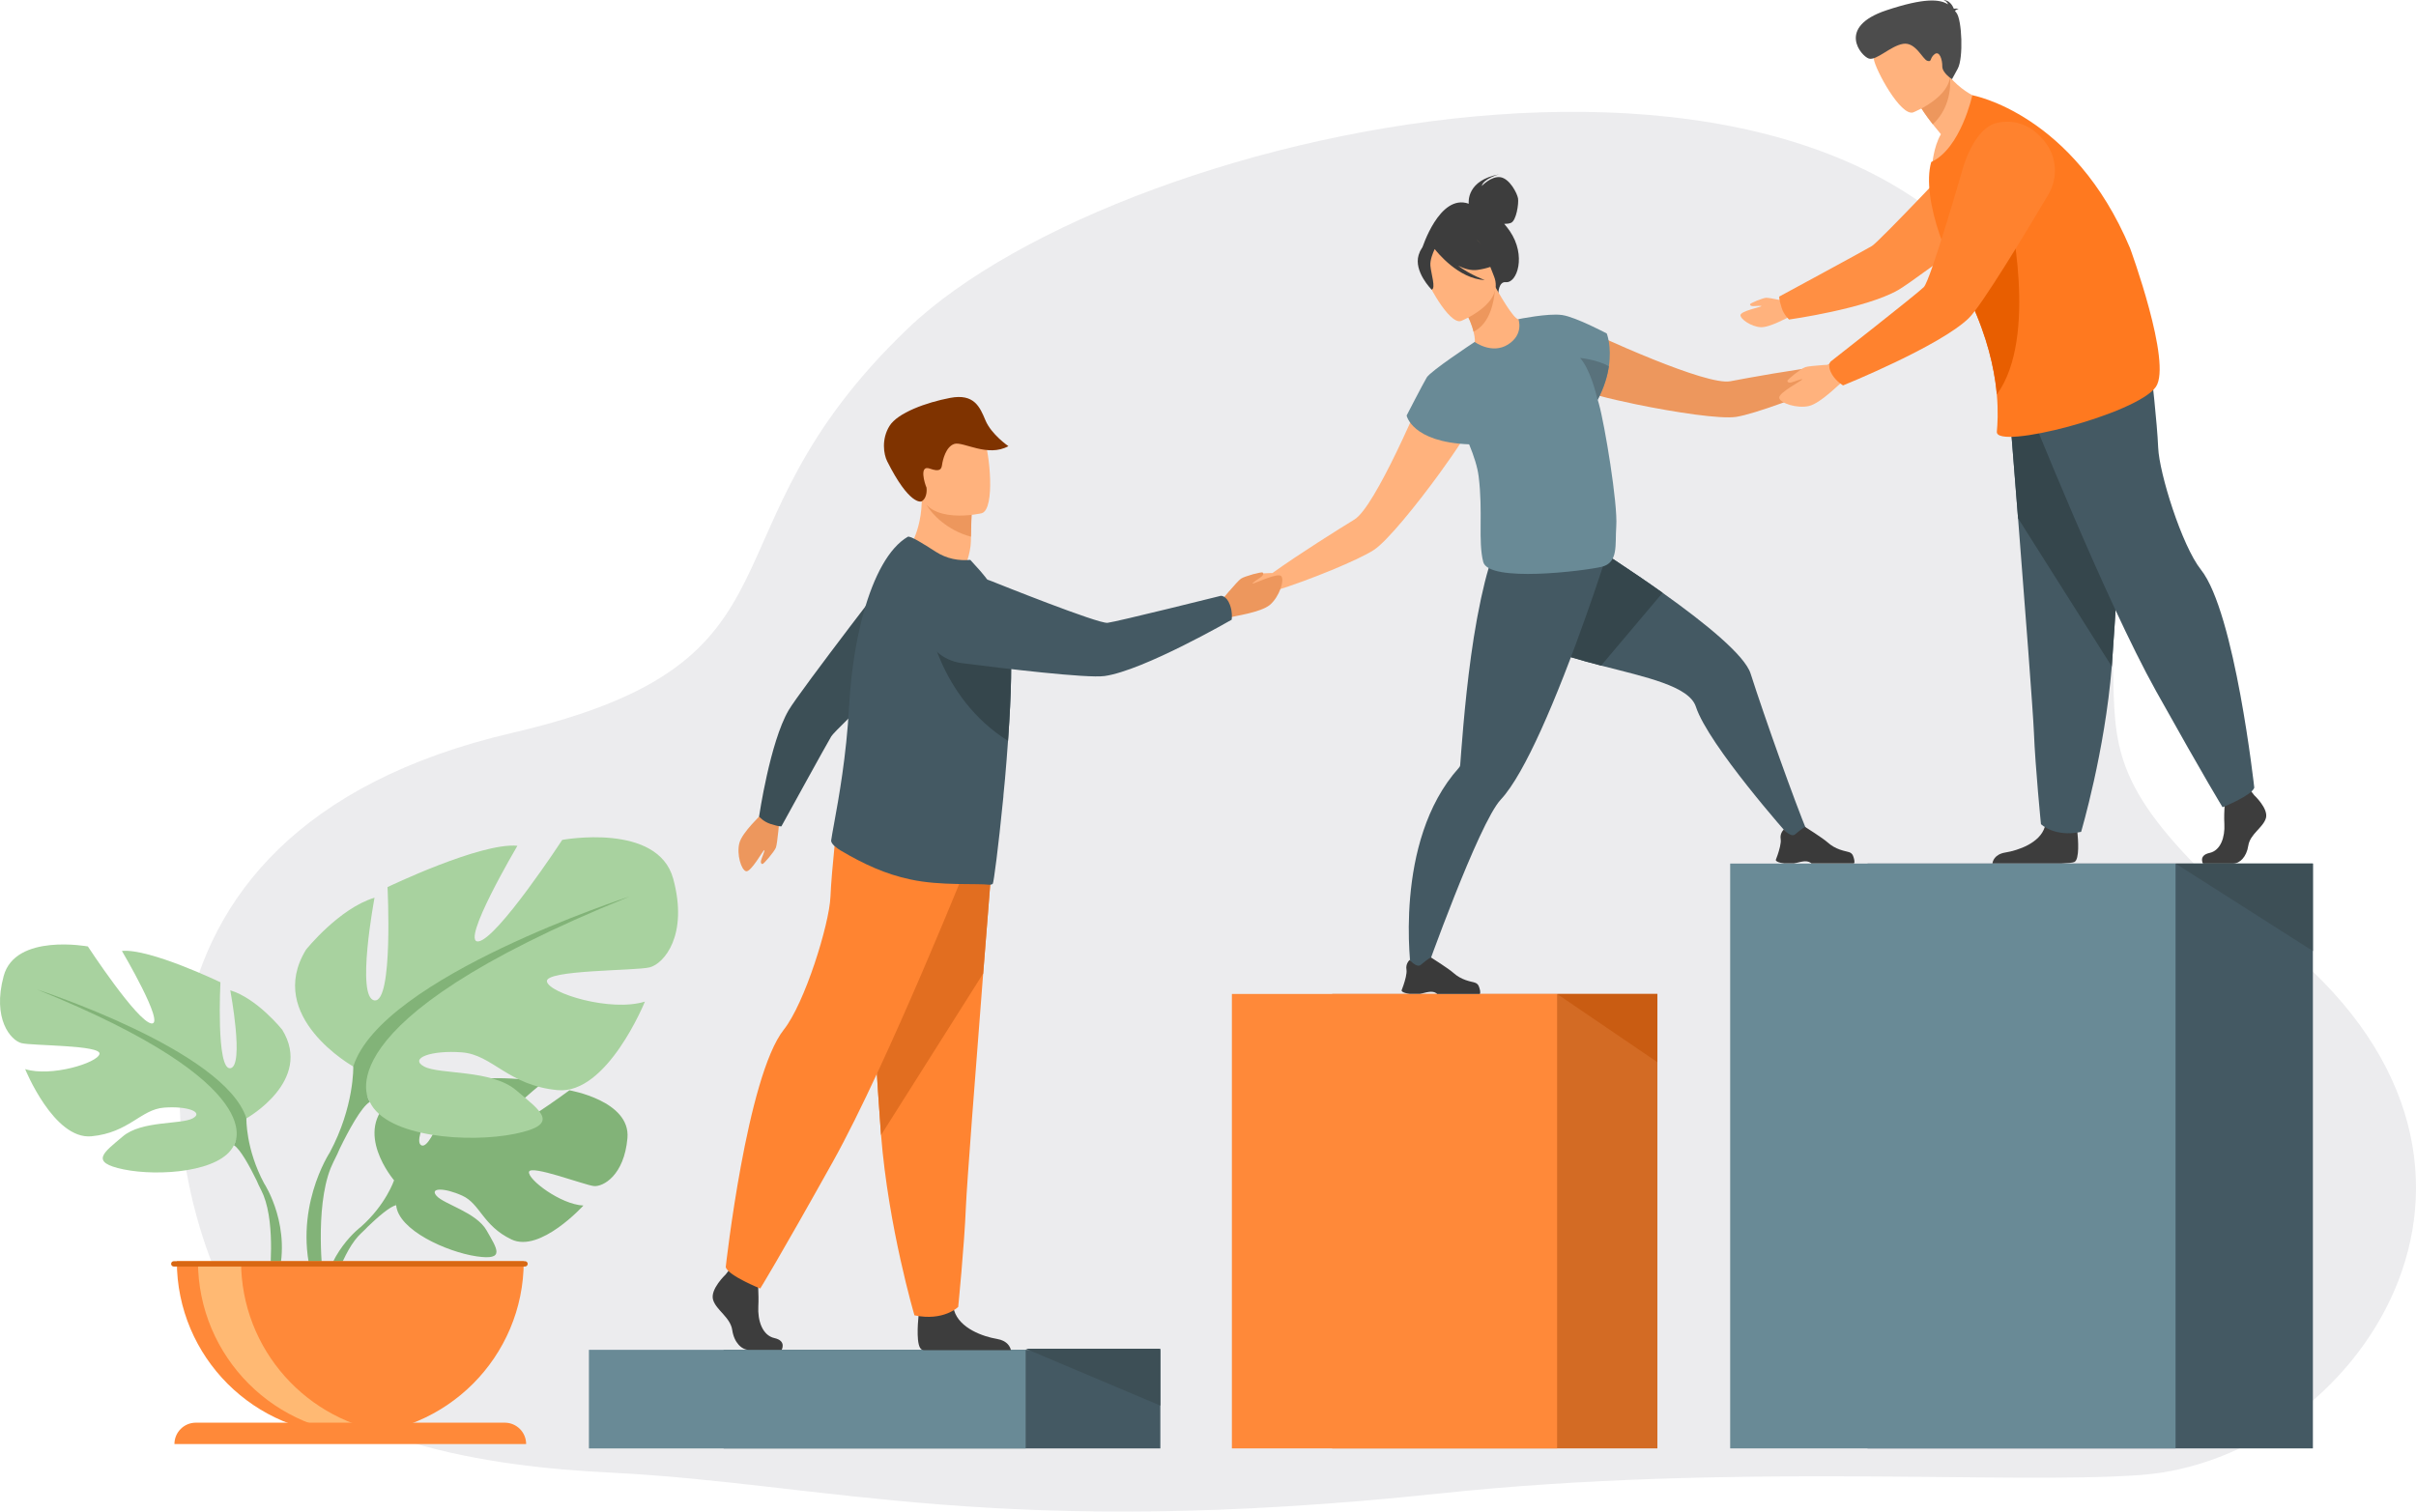<?xml version="1.0" encoding="UTF-8" standalone="no"?>
<svg xmlns="http://www.w3.org/2000/svg" id="Ebene_2" viewBox="0 0 2233.92 1398.05">
  <g id="_Layer_">
    <path d="m228.87,1234.29c-82.13-128.26-149.4-464.85,244.63-556.44,286.73-66.65,166.11-183.17,366.25-374.32,200.14-191.15,900.06-343.87,1049.04,25.25,148.97,369.12-48.08,318.64,226.96,549.36,246.53,206.8,61.09,471.21-135.82,486.02-121.32,9.13-380.14-11.31-647.6,17.02-409.43,43.37-568.26-9.43-768.46-19.2-108.83-5.31-270.44-26.89-334.98-127.7Z" style="fill:#ececee;"/>
    <rect height="91.19" style="fill:#445963;" width="403.85" x="669.05" y="1248.44"/>
    <rect height="91.2" style="fill:#698a96;" width="403.84" x="544.53" y="1248.44"/>
    <rect height="420.31" style="fill:#d36b24;" transform="translate(2764.25 2258.91) rotate(180)" width="300.71" x="1231.77" y="919.3"/>
    <rect height="420.31" style="fill:#ff8939;" transform="translate(2578.81 2258.91) rotate(180)" width="300.71" x="1139.05" y="919.3"/>
    <polygon points="1439.76 919.3 1532.48 982.41 1532.48 919.3 1439.76 919.3" style="fill:#c95c12;"/>
    <path d="m526.5,1008.4s-56.24,41.82-67.2,39.28c-10.97-2.54,41.1-45.14,41.1-45.14-19.59-9.42-80.49-3.51-80.49-3.51,0,0-20.29,65.42-30.29,60.26-10-5.16,20.92-57.01,20.92-57.01-21.82-1.32-48.58,14.89-48.58,14.89-36.64,28.93,2.41,74.49,2.41,74.49,0,0-7.52,22.52-30.66,43.03,0,0-33.04,24.44-35.34,68.1l6,.54s9.51-40.67,26.79-59.9c.67-.7,1.65-1.7,2.85-2.91,2.82-2.61,4.79-4.56,6.11-6.02,8.6-8.26,20.48-18.79,26.21-19.81,0,0-.29-1.05-.24-2.88.08.92.16,1.87.24,2.88,1.96,23.02,46.63,43.13,74.11,47.26,27.48,4.13,18.98-7.16,9.52-23.91-9.47-16.75-39.43-24.24-46.27-31.96-6.84-7.71,7.3-7.73,23.85-.17,16.55,7.56,18.82,27.72,45.38,40.44,26.56,12.72,66.52-31.35,66.52-31.35-21.17-1.07-51.39-24.06-50.3-31.09,1.09-7.03,51.31,12.13,59.89,13.05,8.58.92,28.12-9.76,31.14-44.34,3.02-34.58-53.66-44.22-53.66-44.22Z" style="fill:#82b378;"/>
    <path d="m227.83,1034.37s62.11-34.78,33.13-81.99c0,0-23.19-28.99-48.03-36.44,0,0,13.25,70.4,0,72.05-13.25,1.66-9.11-79.5-9.11-79.5,0,0-65.43-31.47-91.1-28.99,0,0,40.58,68.74,27.33,67.08-13.25-1.66-58.8-71.22-58.8-71.22,0,0-67.08-12.42-77.85,27.33-10.77,39.75,6.62,59.63,16.56,62.11,9.94,2.48,73.71,1.66,72.05,9.94-1.66,8.28-44.72,21.53-68.74,14.08,0,0,26.5,65.43,61.29,62.11,34.78-3.31,45.55-24.85,67.08-26.5,21.53-1.66,37.27,4.14,26.5,9.94-10.77,5.8-47.21,1.9-64.6,16.68-17.39,14.79-31.47,23.9.83,30.52,32.3,6.63,90.27,2.48,101.86-22.36l11.59-24.84Z" style="fill:#a8d29f;"/>
    <path d="m244.39,1094.82c-17.39-32.3-16.56-60.46-16.56-60.46-19.88-62.94-193.79-119.26-193.79-119.26,221.12,89.44,182.2,144.1,182.2,144.1,5.96,3.48,14.89,20.05,21.1,32.77.88,2.16,2.28,5.16,4.36,9.22h0c.84,1.84,1.52,3.34,1.98,4.39,11.38,28.49,5.35,77.68,5.35,77.68l6.9,1.85c15.29-49.58-11.53-90.31-11.53-90.31Z" style="fill:#82b378;"/>
    <path d="m326.65,986.39s-81.88-45.85-43.67-108.08c0,0,30.57-38.21,63.32-48.03,0,0-17.47,92.79,0,94.98,17.47,2.18,12.01-104.8,12.01-104.8,0,0,86.24-41.48,120.09-38.21,0,0-53.49,90.61-36.03,88.43,17.47-2.18,77.51-93.88,77.51-93.88,0,0,88.43-16.38,102.62,36.03,14.19,52.4-8.73,78.6-21.83,81.88-13.1,3.28-97.16,2.18-94.98,13.1s58.95,28.38,90.61,18.56c0,0-34.93,86.24-80.78,81.88-45.85-4.37-60.04-32.75-88.43-34.93-28.38-2.18-49.13,5.46-34.93,13.1,14.19,7.64,62.23,2.5,85.15,21.99,22.92,19.49,41.48,31.5-1.09,40.23-42.57,8.73-118.99,3.28-134.28-29.48l-15.28-32.75Z" style="fill:#a8d29f;"/>
    <path d="m582.1,829.19s-229.25,74.23-255.45,157.2c0,0,1.09,37.12-21.83,79.69,0,0-35.35,53.69-15.2,119.04l9.1-2.44s-7.95-64.84,7.06-102.39c.61-1.38,1.5-3.37,2.61-5.79h0c2.74-5.36,4.58-9.31,5.75-12.16,8.17-16.76,19.95-38.61,27.81-43.19,0,0-51.31-72.05,240.17-189.95Z" style="fill:#82b378;"/>
    <path d="m323.89,1326.85c88.58,0,160.38-71.81,160.38-160.38H163.51c0,88.58,71.81,160.38,160.38,160.38Z" style="fill:#ff8939;"/>
    <path d="m363.35,1325.62c-6.52.81-13.17,1.23-19.93,1.23-88.57,0-160.37-71.81-160.37-160.38h39.84c0,81.83,61.28,149.34,140.46,159.16Z" style="fill:#ffb973;"/>
    <path d="m466.7,1315.82H181.08c-10.93,0-19.79,8.86-19.79,19.79h325.2c0-10.93-8.86-19.79-19.79-19.79Z" style="fill:#ff8939;"/>
    <path d="m485.46,1166.47H160.69c-1.36,0-2.46,1.1-2.46,2.46s1.1,2.46,2.46,2.46h324.77c1.36,0,2.46-1.1,2.46-2.46s-1.1-2.46-2.46-2.46Z" style="fill:#d86713;"/>
    <path d="m1708.06,325.91c-4.65-.71-18.66,12.25-18.66,12.25h0c-29.91,3.46-73.65,11.4-89.39,14.43-11.16,2.15-41.17-8.08-70.49-19.83-34.87-13.98-68.75-30.1-68.75-30.1-19.35-.99-41.32,34.31-2.08,56.76,5.99,3.43,28.5,9.27,54.41,14.61h0c35.75,7.36,77.98,13.76,92.36,11.51,16.7-2.61,63.97-19.9,92.09-33.15h0s.03-.01.07-.03c.11-.05.21-.1.31-.15,1.69-.79,8.57-3.85,13.16-3.58,5.27.31,17-9.33,17.36-11.9.36-2.57-15.75-10.1-20.4-10.81Z" style="fill:#ed975d;"/>
    <path d="m1671.54,770.59l-16.47,3.35s-75.37-84.68-87-120.32c-6.22-19.04-46.01-27.27-87.6-38.02-36.19-9.36-73.74-20.63-91.68-42.63-38.55-47.26,24.21-105.34,24.21-105.34,0,0,66.72,39.66,124.29,80.62,40.23,28.63,75.99,57.9,81.38,74.72,13.08,40.91,40.84,118.67,52.87,147.62Z" style="fill:#445963;"/>
    <path d="m1649.5,798.53h9.26c3.1-.49,5.39-1.39,8.58-1.8,4.83-.63,7.06,1.35,7.5,1.8.06.06.09.09.09.09h39.35c.99-1.41.04-4.69-.89-7.1-.63-1.64-1.99-2.88-3.68-3.37-4.17-1.21-12.4-2.29-19.93-9.11-4.24-3.83-20.47-14.08-20.47-14.08l-.09-.02c-.36,0-2.05.53-9.44,6.76-3.82,3.22-10.32-4.54-10.32-4.54,0,0-1.22,1.01-2.13,2.89-.73,1.49-1.27,3.53-.85,6.04.59,3.55-1.31,10.14-2.82,14.59-.92,2.7-1.69,4.62-1.69,4.62,0,0-.44,2.22,7.53,3.22Z" style="fill:#3a3a3a;"/>
    <path d="m1537.29,548.25l-56.82,67.35c-36.19-9.36-73.74-20.63-91.68-42.63-38.55-47.26,24.21-105.34,24.21-105.34,0,0,66.72,39.66,124.29,80.62Z" style="fill:#35464c;"/>
    <path d="m1485.66,513.08s-4.58,14.44-12.04,36.17c-9.43,27.48-23.47,66.6-38.71,102.88-3.35,7.97-6.75,15.81-10.18,23.36-12.67,27.92-25.64,51.85-37.05,64.02-20.52,21.87-70.39,162.43-70.39,162.43l-12.43-3.44s-17.33-120.03,44.05-188.33c.66-.73,1.17-1.57,1.24-2.55,0,0,0-.02,0-.03.82-10.11,3.74-55.39,10.09-101.26,1.56-11.26,3.33-22.54,5.32-33.35.12-.69.26-1.38.38-2.06,9.34-50,18.28-72.24,29.82-83.42l84.86,24.16,5.02,1.43Z" style="fill:#445963;"/>
    <path d="m1303.48,919.2h9.26c3.1-.49,5.39-1.39,8.58-1.8,4.83-.63,7.06,1.35,7.5,1.8.06.06.09.09.09.09h39.35c.99-1.41.04-4.69-.89-7.1-.63-1.64-1.99-2.88-3.68-3.37-4.17-1.21-12.4-2.28-19.93-9.1-4.24-3.83-20.47-14.09-20.47-14.09l-.09-.02c-.36,0-2.05.53-9.44,6.76-3.82,3.22-10.32-4.54-10.32-4.54,0,0-1.22,1.01-2.13,2.89-.73,1.48-1.27,3.53-.84,6.04.59,3.55-1.31,10.14-2.82,14.59-.92,2.7-1.69,4.62-1.69,4.62,0,0-.44,2.23,7.53,3.22Z" style="fill:#3a3a3a;"/>
    <path d="m1321.68,349.83s-14.2,34.74-30.57,68.55c-13.77,28.43-29.07,56.2-38.77,62.12-13.68,8.36-51.36,31.93-75.81,49.51,0,0-19.08-.14-22.04,3.51-2.96,3.65-9.8,20.06-7.81,21.72,2,1.66,17.16.89,20.85-2.89,3.21-3.29,10.37-5.66,12.15-6.21.11-.03.22-.07.33-.1.05-.01.08-.02.08-.02h0c29.71-9.14,76.3-28.18,90.4-37.49,12.14-8.02,39.07-41.18,60.54-70.69h0c15.57-21.4,28.27-40.87,30.39-47.44,13.9-43.01-26.11-54.32-39.75-40.56Z" style="fill:#ffb27d;"/>
    <path d="m1395.94,213.62c-1.69-2.46-3.39-4.63-5.09-6.57,2.1.04,4.38-.16,6.27-.94,4.98-2.06,7.26-17.88,6.51-22.58-.75-4.69-7.67-18.26-16.21-19.62-8.54-1.35-17.36,8.13-17.36,8.13,1.58-6.84,16.02-10.79,16.02-10.79-29.75,5.49-28.24,25.33-28.03,27.16-27.24-9.7-43.22,41.59-43.22,41.59l70.55,41.57s.18-11.33,6.92-10.6c10.5,1.14,19.23-24.64,3.65-47.35Z" style="fill:#3d3d3d;"/>
    <path d="m1400.43,321.24c-16.19,7.63-37.67-3.36-37.55-3.48,1.39-1.39.9-5.54-.37-10.98-1.27-5.67-4.28-13.41-9.83-22.66-1.16-1.97-2.31-3.93-3.7-6.01l1.85-.69,31.45-12.6s5.09,9.13,10.41,17.46c4.51,6.94,9.25,13.18,11.33,12.95.12-.12,20.93,14.22-3.58,26.02Z" style="fill:#ffb27d;"/>
    <path d="m1382.28,267.93c-.81,11.21-4.62,31.45-19.77,38.85-1.27-5.67-4.28-13.41-9.83-22.66l29.6-16.19Z" style="fill:#ed975d;"/>
    <path d="m1350.84,296.89s40.94-16.14,30.5-41.48c-10.44-25.34-12.19-44.49-38.77-35.26-26.58,9.23-27.65,20.98-26.22,30.29,1.43,9.31,23.57,50,34.49,46.45Z" style="fill:#ffb27d;"/>
    <path d="m1366.11,249.63c18.9-2.67,24.42-10.31,24.42-10.31,0,0-17.41-5-27.64-22.05,0,0-21.25-7.17-37,4.81-.96,1.25-1.65,2.71-1.99,4.44-3.61-1.18-9.04-.88-12.17,9.33-4.71,15.32,12.03,32.06,12.03,32.06,4.06-1.15-.52-14.8-1.16-22.09-.47-5.36,2.42-12.23,3.98-15.49,2,2.6,21.95,27.66,46.3,28.66,0,0-12.86-4.46-24.57-13.19,5.82,2.86,12.01,4.65,17.79,3.83Z" style="fill:#3d3d3d;"/>
    <path d="m1478.39,373.45c-.35-1.22-.72-2.49-1.11-3.79,6.08-11.62,9.07-22.1,10.33-30.96,2.78-18.73-1.96-30.29-1.96-30.29,0,0-28.4-15.06-40.94-16.98-.05-.02-.11-.04-.16-.05-.15-.02-.32-.04-.5-.05-12.66-1.75-40.06,3.85-40.06,3.85,0,0,5.29,14.07-9.63,23.46-14.91,9.38-30.84-2.4-30.84-2.4-.48.32-.99.68-1.52,1.05,0,0,0,0,0,0,0,0-39.24,25.89-42.77,31.81-3.52,5.92-18.62,35.21-18.62,35.21,0,0,4.79,24.6,57.8,26.65,4.36,10.57,7.69,20.88,8.78,29.48,4.21,33.39-.68,59.72,4.23,79.21,4.91,19.49,93.36,8.38,109.38,4.63,16.02-3.75,12.41-20.85,13.65-37.47,1.55-20.88-10.84-94.93-16.06-113.35Z" style="fill:#698a96;"/>
    <path d="m1487.61,338.7c-1.27,8.9-4.28,19.42-10.41,31.1-1.39-6.13-7.05-28.56-16.19-38.73,0,0,15.38,1.39,26.59,7.63Z" style="fill:#59727c;"/>
    <path d="m1127.46,557.51s16.48-19.97,20.03-22.33c3.55-2.36,19.11-6.5,20-5.67.89.83.93,2.04-1,3.74-1.93,1.7-9.29,6-8.24,6.48,1.05.48,23.26-10.57,26.46-6.85,3.2,3.72-1.81,19.07-10.37,26.43s-34.1,10.5-35.71,11.52c-13.62,8.71-11.17-13.33-11.17-13.33Z" style="fill:#ed975d;"/>
    <path d="m837.33,511.39s23.67,28.09,53.82,16.34c0,0,6.49-15.69,6.58-27.25,0-1.42.03-2.8.05-4.11.16-13.02.6-20.33.6-20.33,0,0,0,0-.03,0-1.37-.57-46.09-18.93-46.05-17.41.77,35.22-14.97,52.76-14.97,52.76Z" style="fill:#ffb27d;"/>
    <path d="m856.79,467.03c4.31,7.99,19.11,23.63,40.99,29.34.16-13.02.6-20.33.6-20.33,0,0,0,0-.03,0-1.24-.33-42.84-11.36-41.56-9.01Z" style="fill:#ed975d;"/>
    <path d="m907.74,474.69s-50.29,11.82-57.17-19.61c-6.88-31.43-18-51.07,13.81-59.95,31.82-8.88,40.7,1.75,45.55,11.68,4.85,9.93,10.71,63.99-2.19,67.88Z" style="fill:#ffb27d;"/>
    <path d="m852.3,463.65c-.69.44-11.51,3.76-32-37.06-3.22-6.41-5.41-20.27,2.09-32.52,7.5-12.25,34.09-21.88,56.18-26.07,22.09-4.19,27.39,8.24,32.6,20.73,5.46,13.11,21.23,23.91,21.23,23.91-19.05,10.64-41.99-4.58-49.94-2.08-7.95,2.5-10.76,15.03-11.35,19.05-.6,4.01-1.51,7.35-11.51,3.76-10-3.59-4.52,14.17-2.92,17.56,0,0,1.36,9.04-4.37,12.71Z" style="fill:#7f3300;"/>
    <path d="m722.75,1248.44h-30.45c-6.38,0-13.48-6.48-15.25-18.33-1.78-11.87-14.9-18.33-17.74-28.04-2.84-9.71,11.71-23.37,11.71-23.37l2.43-3.17,2.53-3.3,24.12,5.75s.59,5.82.97,13.23c.26,5.35.4,11.54.1,16.97-.71,12.95,3.58,26.88,14.92,29.4,11.35,2.52,6.66,10.87,6.66,10.87Z" style="fill:#3d3d3d;"/>
    <path d="m934.73,1248.73h-80.71c-.77-.16-1.36-.33-1.71-.51-5.39-2.78-3.7-24.02-3.05-30.58.12-1.21.21-1.93.21-1.93,0,0,28.38-23.37,32.29-5.48.12.56.27,1.11.42,1.65h0c4.93,16.75,26.95,24.36,39.67,26.48,9.72,1.63,12.24,7.46,12.89,10.37Z" style="fill:#3d3d3d;"/>
    <path d="m918.46,781.98s-4.31,53.78-9.38,118.42c-6.89,87.82-15.17,195.68-15.99,216.11-1.42,35.48-7.1,92.24-7.1,92.24,0,0-13.47,13.48-40.44,7.8,0,0-24.03-81.02-30.9-166.75-.11-1.41-.21-2.82-.32-4.24-6.38-87.27-16.32-271.04-16.32-271.04l120.43,7.45Z" style="fill:#ff8431;"/>
    <path d="m918.46,781.98s-4.31,53.78-9.38,118.42l-94.42,149.41c-.11-1.41-.21-2.82-.32-4.24-6.38-87.27-16.32-271.04-16.32-271.04l120.43,7.45Z" style="fill:#e26e20;"/>
    <path d="m898.78,788.37s-77.69,194.76-128.78,286.29c-51.09,91.53-67.05,117.07-67.05,117.07,0,0-29.27-11.71-31.93-19.69,0,0,19.54-176.7,53.75-219.78,19.33-24.34,42.04-97.38,43.1-122.92,1.06-25.54,6.92-76.1,6.92-76.1l123.99,35.12Z" style="fill:#ff8431;"/>
    <path d="m720.89,755.93s-2.01,24.32-3.49,28.06c-1.47,3.73-11.3,15.31-12.43,15.15s-1.82-1.08-1.24-3.43c.58-2.36,3.96-9.64,2.89-9.45-1.07.19-12.32,20.7-16.79,19.54-4.48-1.16-8.86-15.74-6.19-26.04,2.67-10.3,20.75-26.47,21.44-28.13,5.86-14.07,15.82,4.3,15.82,4.3Z" style="fill:#ed975d;"/>
    <path d="m712.56,762.1c8.6,2.76,9.98,2.14,9.98,2.14,0,0,41.85-76.2,46.09-83.18,4.24-6.98,88.87-85.45,88.87-85.45l-21.75-81.1s-96.25,124.64-106.65,142.53c-17.18,29.55-27.24,98.2-27.24,98.2,0,0,3.94,4.7,10.7,6.87Z" style="fill:#3c4f56;"/>
    <path d="m934.86,627.44c-.3,16.66-1.27,35.38-2.57,54.39-.08,1.13-.16,2.26-.24,3.38-.84,11.78-1.74,23.59-2.78,35.1-.42,4.62-.86,9.18-1.32,13.66l-.07.6c-.04,1.68-.24,3.5-.43,5.16-4.24,43.13-8.69,77.2-9.52,77.72-.99.66-2.1.99-3.31.84-11.31-1.42-45.05,1.15-72.68-4.87-23.31-4.92-43.38-14.24-64.66-26.81-2.82-1.67-9.26-6.09-8.74-9.39.51-3.63,1.46-8.88,2.67-15.47,4.19-22.94,11.42-62.4,13.89-108.58.48-8.6,1.18-17.1,2.09-25.45,2.37-21.76,6.17-42.43,11.27-60.79,9.47-34.11,23.39-60.22,40.85-70.44,2.28-1.28,14.56,6.53,25.83,13.77,10.41,6.68,21.38,8.52,32.04,7.59l9.38,10.38c11.36,13.21,23.46,30.8,26.77,55.79.25,1.85.46,3.81.64,5.89.92,10.18,1.14,23.07.88,37.51Z" style="fill:#445963;"/>
    <path d="m934.86,627.44c-.3,16.66-1.27,35.38-2.57,54.39-.08,1.13-.16,2.26-.24,3.38-64.6-40.44-74.55-114.43-74.55-114.43,31.78,1.39,57.03,8.7,76.49,19.15.92,10.18,1.14,23.07.88,37.51Z" style="fill:#35464c;"/>
    <path d="m1137.26,559.5c-3.33-9.01-8.51-8.42-8.51-8.42,0,0-96.05,23.94-104.67,24.96-8.62,1.03-103.43-37.02-103.43-37.02,0,0-37.32-16.75-54.8-1.46-15.19,13.29-15.88,30.12-12.33,44.26,4.24,16.85,18.49,29.29,35.72,31.49,38.68,4.93,115.86,14.2,132.03,11.95,36-5.01,117.58-52.1,117.58-52.1,0,0,1.02-6.59-1.59-13.66Z" style="fill:#445963;"/>
    <g id="man">
      <path d="m2084.39,735.56s13.34,12.37,10.74,21.16c-2.6,8.79-14.65,14.65-16.27,25.39-1.63,10.74-8.14,16.6-14,16.6h-27.93s-4.31-7.56,6.1-9.84c10.42-2.28,14.34-14.9,13.69-26.62-.65-11.72.98-27.34.98-27.34l22.13-5.21,4.56,5.86Z" style="fill:#3d3d3d;"/>
      <path d="m1918.07,797.24c-1.35.68-6.11,1.15-12.64,1.46h-63.16c.21-1.88,1.68-8.58,12.01-10.24,11.67-1.9,31.88-8.68,36.39-23.6.15-.48.28-.97.39-1.46,3.58-15.95,29.61,4.88,29.61,4.88,0,0,.08.64.19,1.73.61,5.86,2.15,24.78-2.79,27.24Z" style="fill:#3d3d3d;"/>
      <path d="m1857.37,370.67s3.95,49.34,8.6,108.65c6.32,80.57,13.92,179.53,14.67,198.28,1.3,32.55,6.51,84.63,6.51,84.63,0,0,12.36,12.37,37.11,7.16,0,0,22.05-74.34,28.35-152.99.1-1.29.2-2.59.29-3.89,5.86-80.07,14.97-248.67,14.97-248.67l-110.49,6.83Z" style="fill:#445963;"/>
      <path d="m1857.37,370.67s3.95,49.34,8.6,108.65l86.63,137.07c.1-1.29.2-2.59.29-3.89,5.86-80.07,14.97-248.67,14.97-248.67l-110.49,6.83Z" style="fill:#35464c;"/>
      <path d="m1875.43,376.53s71.28,178.69,118.15,262.66c46.87,83.97,61.52,107.41,61.52,107.41,0,0,26.85-10.74,29.29-18.06,0,0-17.92-162.12-49.31-201.63-17.74-22.33-38.57-89.34-39.54-112.78-.98-23.43-6.35-69.82-6.35-69.82l-113.75,32.22Z" style="fill:#445963;"/>
      <path d="m1655.58,279.61s-19.33-4.42-22.59-4.2c-3.25.22-14.64,4.99-14.79,5.91-.15.92.39,1.67,2.35,1.81,1.97.13,8.44-.7,8.03.09-.41.78-19.06,4.45-19.26,8.2-.21,3.75,10.01,10.73,18.64,11.2,8.63.47,25.6-9.56,27.06-9.69,12.34-1.08.55-13.31.55-13.31Z" style="fill:#ffb27d;"/>
      <path d="m1647.3,284.52c-2.77-8.83-2.12-10.24-2.12-10.24,0,0,78.37-42.38,85.55-46.68,7.18-4.3,88.17-90.49,88.17-90.49l82.96,22.83s-128.38,97.79-146.78,108.33c-30.4,17.4-100.81,27.25-100.81,27.25,0,0-4.79-4.07-6.97-11.01Z" style="fill:#ff8f43;"/>
      <path d="m1844.03,95.22s-29.08,51.17-57.51,57.85c0,0,1.18-17.19,8.11-28.95-2.83-3.34-5.32-6.41-7.48-9.16-7.16-9.17-10.56-14.78-10.56-14.78l9.65-25.94,6.55-17.6c3.15,5.71,6.61,10.58,10.23,14.74,18.63,21.42,41.02,23.84,41.02,23.84Z" style="fill:#ffb27d;"/>
      <path d="m1803.01,71.38s3.47,25.64-15.87,43.58c-7.16-9.17-10.56-14.78-10.56-14.78l9.65-25.94c10.34-3.15,16.78-2.86,16.78-2.86Z" style="fill:#ed975d;"/>
      <path d="m1768.93,103.96s43.46-16.94,32.49-43.84c-10.97-26.9-12.74-47.2-40.95-37.52-28.21,9.68-29.38,22.13-27.9,32,1.48,9.87,24.78,53.08,36.37,49.37Z" style="fill:#ffb27d;"/>
      <path d="m1993.4,357.81c-17.53,25.2-148.59,58.88-147.04,41.43.59-6.68,1.39-18.45-.02-34.41-.33-3.74-.79-7.7-1.39-11.89-3.33-22.92-11.24-52.4-28.88-86.51-1.32-2.56-2.7-5.13-4.13-7.74-7.26-13.21-13.45-27.17-18.17-40.83-9.08-26.24-12.74-51.35-8.16-67.76.02-.08.05-.15.07-.23,27.4-12.67,38.01-61.8,38.01-61.8,0,0,93.47,16.78,145.82,141.37,0,0,39.13,106.43,23.88,128.37Z" style="fill:#ff791f;"/>
      <path d="m1846.35,364.83c-.33-3.74-.79-7.7-1.39-11.89-3.33-22.92-11.24-52.4-28.88-86.51,3.03-18.36,7.21-33.63,11.8-40.5,18.64-27.94,29.5-32.3,29.5-32.3,0,0,27.96,117.89-11.03,171.2Z" style="fill:#e85e00;"/>
      <path d="m1699.01,336.78s-25.86,1.36-29.86,2.8c-4.01,1.44-16.6,11.49-16.46,12.7.14,1.21,1.09,1.96,3.6,1.43,2.52-.54,10.35-3.89,10.11-2.76-.24,1.13-22.34,12.4-21.26,17.18,1.08,4.79,16.4,9.89,27.41,7.4,11.01-2.5,28.73-21.16,30.51-21.84,15.11-5.76-4.06-16.91-4.06-16.91Z" style="fill:#ffb27d;"/>
      <path d="m1694.14,346.59c-5.18-8.37-1.45-12.19-1.45-12.19,0,0,79.87-62.54,86.13-68.86,6.26-6.32,35.26-106.92,35.26-106.92,0,0,9.98-40.71,33.36-45.2,20.31-3.9,34.35,6.15,43.54,17.93,10.95,14.04,12.02,33.4,2.94,48.71-20.39,34.36-61.53,102.58-73.55,114.23-26.74,25.94-116.2,62.18-116.2,62.18,0,0-5.97-3.32-10.04-9.89Z" style="fill:#ff822e;"/>
      <path d="m1807.65,10.15c.3-.6,1.19-1.24,3.35-1.9,0,0-2.02-.68-4.38-.16-1.22-2.98-4.18-8.05-9.75-8.09,0,0,3.19.83,4.37,4.02-7.62-4.83-21.75-6.23-57.02,5.51-46.48,15.48-23.26,42.47-16.22,44.63,7.05,2.16,20.02-11.72,31.68-13.62,11.66-1.9,17.98,14.35,22.42,15.7,4.45,1.35,1.92-2.35,6.58-6.05,4.66-3.7,7.33,5.01,7.23,11.13-.1,6.12,8.98,11.92,8.98,11.92l5.33-9.77c5.33-9.77,3.88-45.23-1.21-51.62-.45-.56-.9-1.14-1.36-1.71Z" style="fill:#4c4c4c;"/>
    </g>
    <polygon points="1072.9 1247.41 1072.9 1300.02 948.38 1247.41 1072.9 1247.41" style="fill:#3d4f56;"/>
    <rect height="540.91" style="fill:#445963;" width="411.82" x="1726.76" y="798.7"/>
    <rect height="540.91" style="fill:#698a96;" width="411.83" x="1599.78" y="798.7"/>
    <polygon points="2138.58 798.7 2138.58 879.59 2011.61 798.7 2138.58 798.7" style="fill:#3d4f56;"/>
  </g>
</svg>
